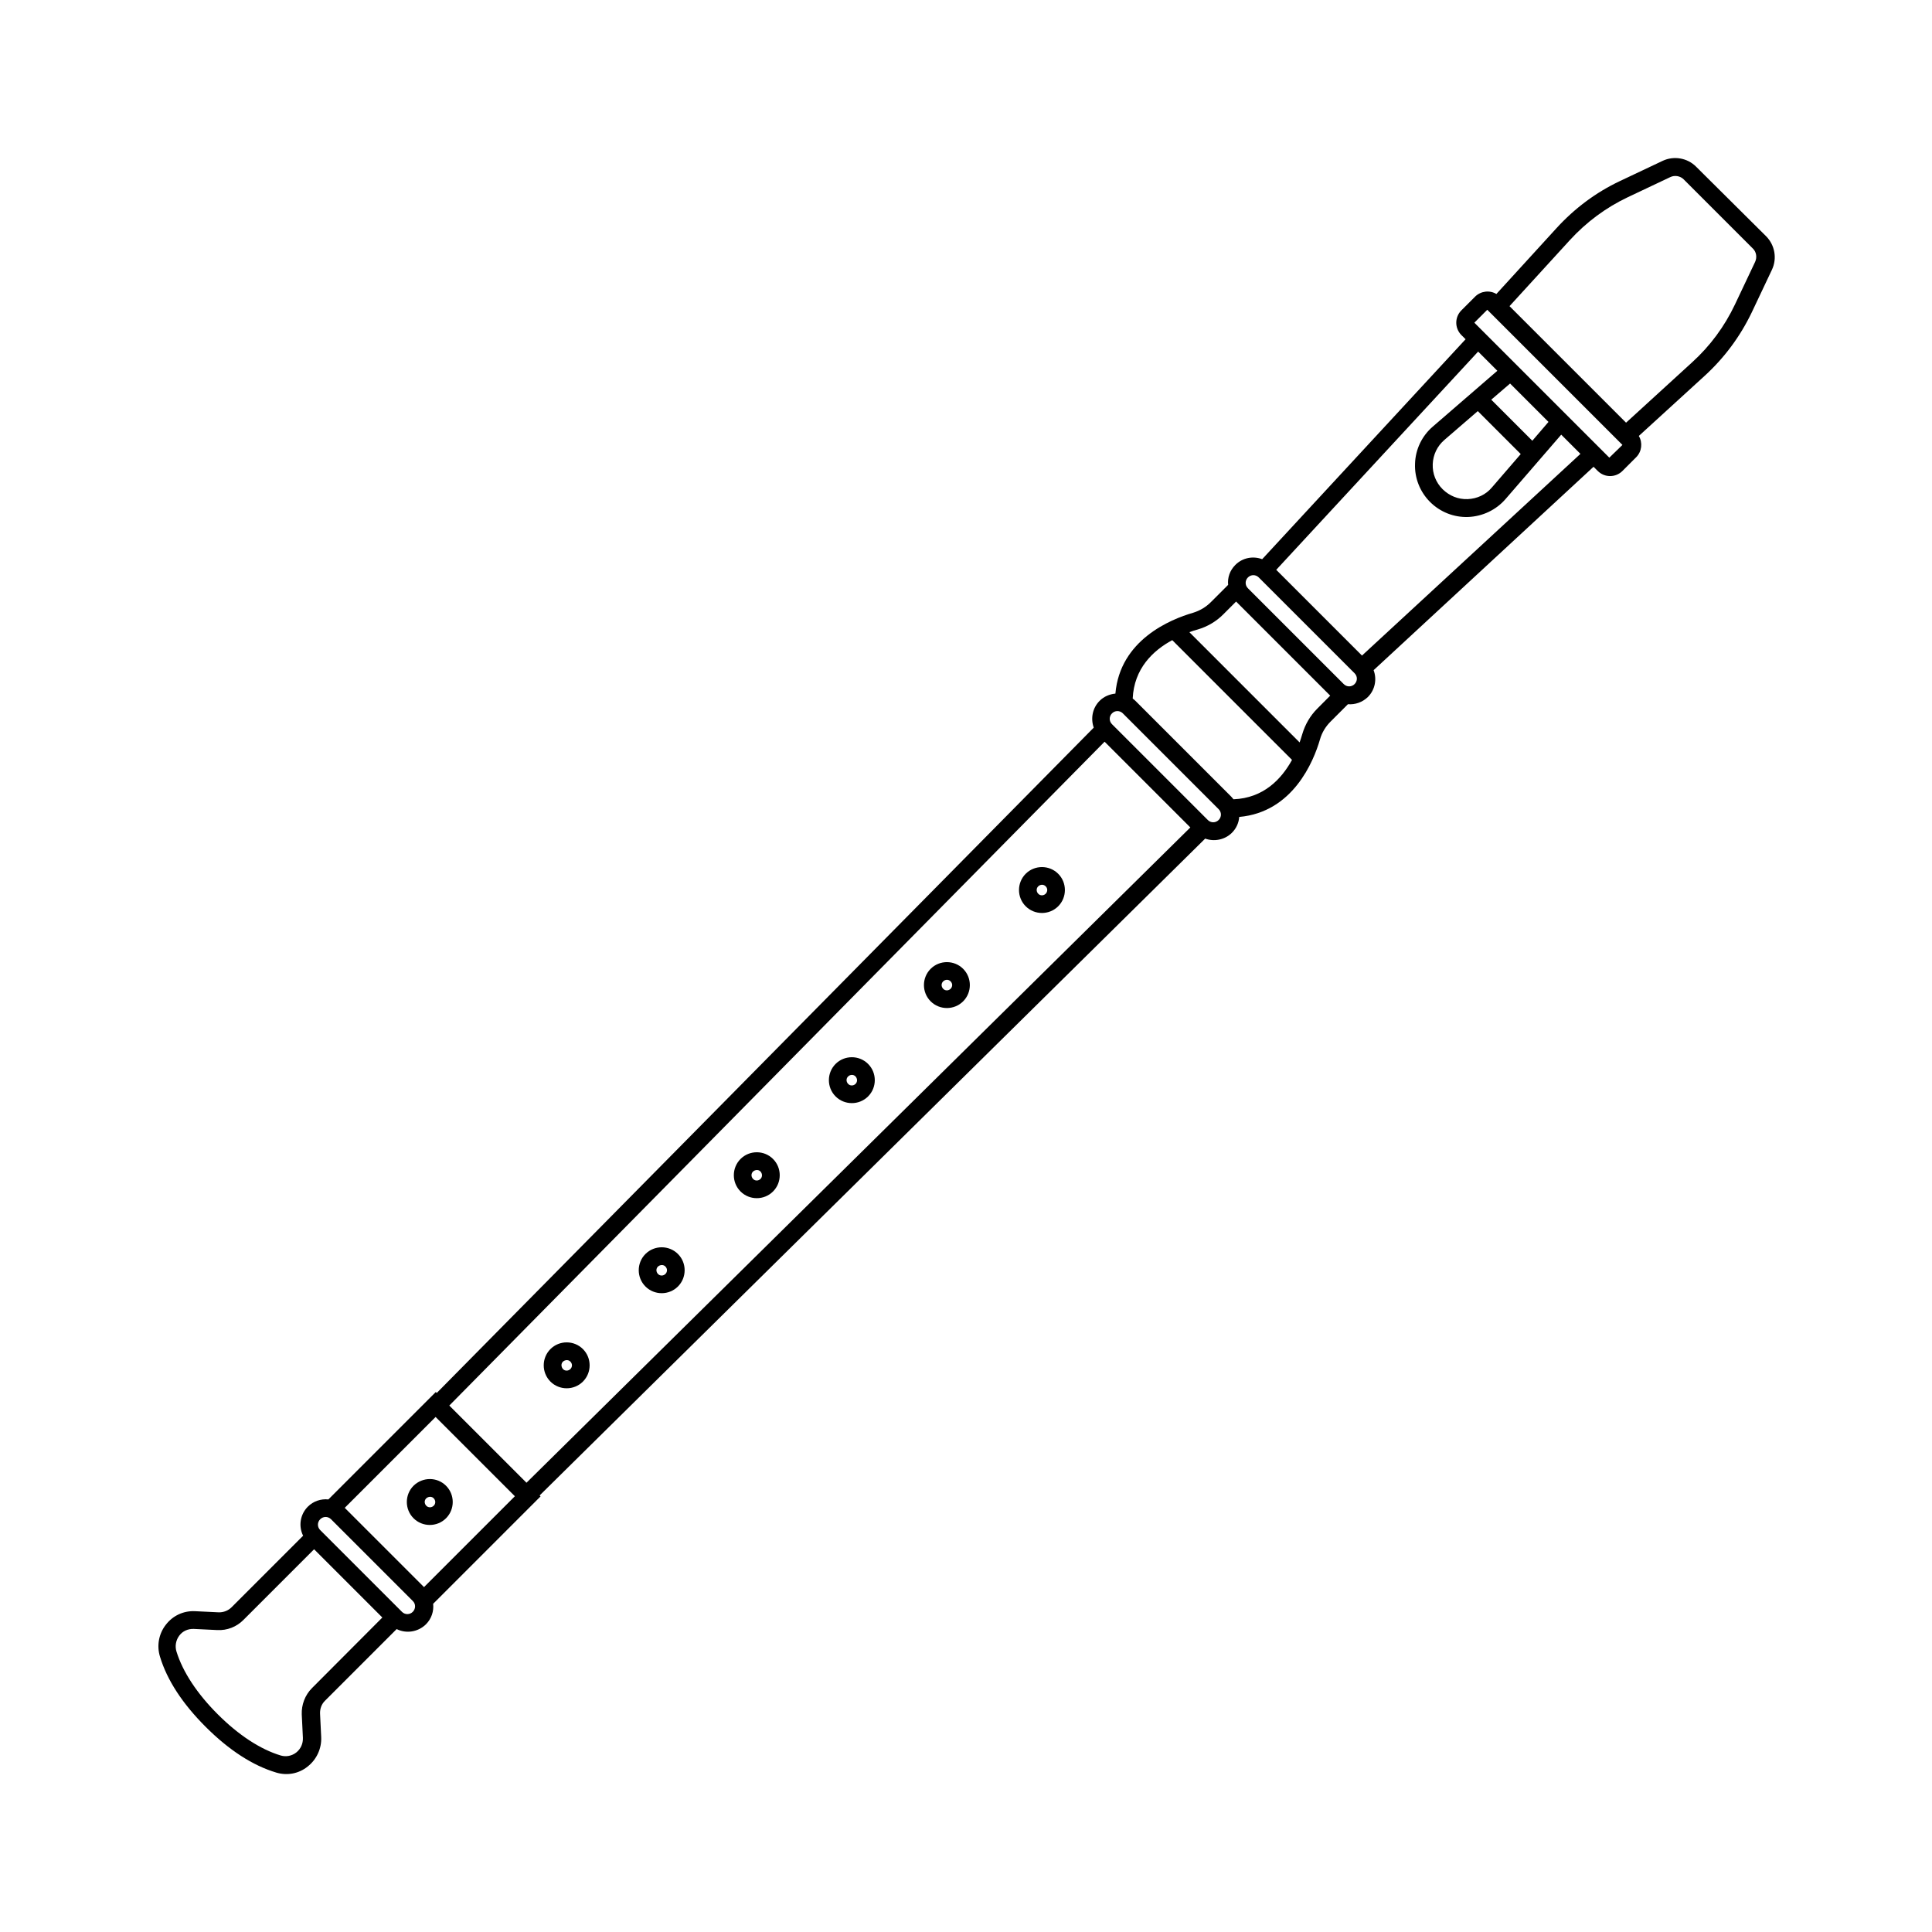 <?xml version="1.0" encoding="UTF-8"?>
<!-- The Best Svg Icon site in the world: iconSvg.co, Visit us! https://iconsvg.co -->
<svg fill="#000000" width="800px" height="800px" version="1.1" viewBox="144 144 512 512" xmlns="http://www.w3.org/2000/svg">
 <g>
  <path d="m593.46 188.15c-2.316-2.316-5.894-2.922-8.867-1.512l-11.285 5.34c-6.398 3.023-12.043 7.254-16.828 12.496l-15.922 17.434c-1.762-1.059-4.133-0.805-5.644 0.707l-3.629 3.629c-1.812 1.812-1.812 4.734 0 6.551l1.109 1.109-53.906 58.289c-2.418-0.906-5.188-0.402-7.106 1.512-1.461 1.461-2.117 3.375-1.914 5.289l-4.586 4.586c-1.309 1.309-2.922 2.266-4.734 2.82-5.945 1.715-19.348 7.203-20.555 21.41-1.512 0.152-3.023 0.754-4.18 1.914-1.914 1.914-2.418 4.684-1.562 7.106l-174.11 176.32-0.25-0.25-28.465 28.465c-1.965-0.203-3.981 0.453-5.441 1.914-2.066 2.066-2.519 5.188-1.258 7.707l-18.941 18.941c-0.906 0.906-2.168 1.41-3.477 1.359l-6.195-0.301c-3.074-0.152-5.894 1.16-7.758 3.578-1.863 2.367-2.469 5.543-1.562 8.465 1.863 6.195 5.945 12.445 12.09 18.59 6.195 6.195 12.496 10.277 18.742 12.141 2.871 0.855 5.945 0.301 8.312-1.613 2.367-1.863 3.727-4.785 3.578-7.809l-0.301-6.195c-0.051-1.309 0.402-2.57 1.359-3.477l18.941-18.941c2.519 1.258 5.644 0.805 7.758-1.258 1.512-1.512 2.117-3.527 1.914-5.441l28.465-28.465-0.25-0.25 176.38-174.07c2.367 0.855 5.188 0.352 7.106-1.562 1.16-1.16 1.812-2.672 1.914-4.18 14.207-1.258 19.699-14.66 21.41-20.555 0.504-1.812 1.512-3.426 2.82-4.734l4.586-4.586c1.914 0.152 3.828-0.504 5.289-1.914 1.914-1.914 2.418-4.734 1.512-7.106l58.289-53.906 1.109 1.109c1.812 1.812 4.734 1.812 6.551 0l3.629-3.629c1.512-1.512 1.762-3.879 0.707-5.644l17.434-15.922c5.238-4.785 9.422-10.43 12.496-16.828l5.34-11.285c1.41-2.973 0.805-6.5-1.512-8.867zm-366.77 403.2c-1.863 1.863-2.82 4.434-2.719 7.004l0.301 6.195c0.051 1.512-0.555 2.922-1.762 3.879-1.16 0.906-2.672 1.211-4.082 0.805-5.391-1.613-11.184-5.391-16.727-10.934-5.492-5.492-9.27-11.234-10.934-16.625-0.453-1.461-0.152-3.023 0.754-4.231 0.906-1.211 2.316-1.812 3.828-1.762l6.195 0.301c2.621 0.152 5.188-0.855 7.004-2.719l18.691-18.691 18.086 18.086zm26.703-20.199c-0.805 0.805-2.066 0.805-2.871 0l-21.664-21.664c-0.805-0.805-0.805-2.066 0-2.871 0.805-0.805 2.066-0.805 2.871 0l21.664 21.664c0.805 0.754 0.805 2.062 0 2.871zm2.973-6.551-21.008-21.008 24.082-24.082 21.008 21.008zm27.156-27.66-20.453-20.453 173.66-175.93 22.723 22.723zm183.43-175.63c-0.805 0.805-2.066 0.805-2.871 0l-25.391-25.391c-0.805-0.805-0.805-2.066 0-2.871 0.805-0.805 2.066-0.805 2.871 0l25.391 25.391c0.809 0.809 0.809 2.066 0 2.871zm3.93-5.492c-0.203-0.25-0.402-0.504-0.605-0.707l-25.391-25.391c-0.203-0.203-0.453-0.402-0.707-0.605 0.352-7.91 5.34-12.695 10.48-15.469l31.738 31.738c-2.816 5.094-7.555 10.133-15.516 10.434zm22.219-24.031c-1.863 1.863-3.223 4.18-3.981 6.75-0.203 0.707-0.453 1.461-0.707 2.215l-29.223-29.223c0.754-0.301 1.512-0.504 2.215-0.707 2.57-0.754 4.887-2.117 6.75-3.981l3.426-3.426 24.938 24.938zm9.875-6.496c-0.805 0.805-2.066 0.805-2.871 0l-25.391-25.391c-0.805-0.805-0.805-2.066 0-2.871 0.805-0.805 2.066-0.805 2.871 0l25.391 25.391c0.809 0.805 0.809 2.062 0 2.871zm1.965-7.559-22.723-22.723 53.504-57.836 5.09 5.09-17.129 14.812c-2.871 2.469-4.586 6.047-4.684 9.824-0.152 3.777 1.309 7.457 3.981 10.125 2.672 2.672 6.348 4.133 10.125 3.981 3.777-0.152 7.356-1.863 9.824-4.684l14.812-17.129 5.09 5.09zm34.258-67.812 4.988-4.281 10.176 10.176-4.281 4.988zm7.812 14.41-7.656 8.867c-1.613 1.914-3.93 2.973-6.398 3.074-2.519 0.102-4.836-0.855-6.648-2.621-1.762-1.762-2.719-4.133-2.621-6.648 0.102-2.519 1.211-4.785 3.074-6.398l8.867-7.656zm23.477 0.957-35.77-35.77 3.426-3.426 35.82 35.82zm38.641-51.895-5.34 11.285c-2.769 5.844-6.602 11.035-11.387 15.367l-17.48 15.973-30.883-30.883 15.973-17.48c4.383-4.785 9.523-8.613 15.367-11.387l11.285-5.34c1.16-0.555 2.621-0.301 3.527 0.605l18.391 18.391c0.852 0.852 1.102 2.262 0.547 3.469z"/>
  <path d="m415.82 375.56c-2.367 2.367-2.367 6.246 0 8.613 2.367 2.367 6.246 2.367 8.613 0 2.367-2.367 2.367-6.246 0-8.613-2.363-2.367-6.242-2.367-8.613 0zm5.293 5.293c-0.555 0.555-1.461 0.555-1.965 0-0.555-0.555-0.555-1.461 0-1.965 0.555-0.555 1.461-0.555 1.965 0 0.555 0.504 0.555 1.41 0 1.965z"/>
  <path d="m390.63 400.75c-2.367 2.367-2.367 6.246 0 8.613 2.367 2.367 6.246 2.367 8.613 0 2.367-2.367 2.367-6.246 0-8.613-2.367-2.367-6.246-2.367-8.613 0zm5.289 5.289c-0.555 0.555-1.461 0.555-1.965 0-0.555-0.555-0.555-1.461 0-1.965 0.555-0.555 1.461-0.555 1.965 0 0.555 0.555 0.555 1.41 0 1.965z"/>
  <path d="m365.44 425.95c-2.367 2.367-2.367 6.246 0 8.613 2.367 2.367 6.246 2.367 8.613 0 2.367-2.367 2.367-6.246 0-8.613-2.367-2.367-6.246-2.367-8.613 0zm5.289 5.289c-0.555 0.555-1.461 0.555-1.965 0-0.555-0.555-0.555-1.461 0-1.965 0.555-0.555 1.461-0.555 1.965 0 0.504 0.555 0.555 1.41 0 1.965z"/>
  <path d="m340.25 451.14c-2.367 2.367-2.367 6.246 0 8.613 2.367 2.367 6.246 2.367 8.613 0s2.367-6.246 0-8.613c-2.367-2.371-6.246-2.371-8.613 0zm5.289 5.289c-0.555 0.555-1.461 0.555-1.965 0-0.555-0.555-0.555-1.461 0-1.965 0.555-0.504 1.461-0.555 1.965 0 0.504 0.555 0.555 1.41 0 1.965z"/>
  <path d="m315.05 476.32c-2.367 2.367-2.367 6.246 0 8.613 2.367 2.367 6.246 2.367 8.613 0 2.367-2.367 2.367-6.246 0-8.613-2.363-2.367-6.242-2.367-8.613 0zm5.293 5.293c-0.555 0.555-1.461 0.555-1.965 0-0.555-0.555-0.555-1.461 0-1.965 0.555-0.504 1.461-0.555 1.965 0 0.555 0.551 0.555 1.41 0 1.965z"/>
  <path d="m289.87 501.52c-2.367 2.367-2.367 6.246 0 8.613 2.367 2.367 6.246 2.367 8.613 0 2.367-2.367 2.367-6.246 0-8.613-2.367-2.367-6.246-2.367-8.613 0zm5.289 5.289c-0.555 0.555-1.461 0.555-1.965 0-0.504-0.555-0.555-1.461 0-1.965 0.555-0.504 1.461-0.555 1.965 0 0.555 0.555 0.555 1.41 0 1.965z"/>
  <path d="m253.59 537.74c-2.367 2.367-2.367 6.246 0 8.613 2.367 2.367 6.246 2.367 8.613 0 2.367-2.367 2.367-6.246 0-8.613-2.363-2.367-6.195-2.367-8.613 0zm5.344 5.293c-0.555 0.555-1.461 0.555-1.965 0-0.555-0.555-0.555-1.461 0-1.965s1.461-0.555 1.965 0c0.551 0.555 0.551 1.461 0 1.965z"/>
 </g>
</svg>